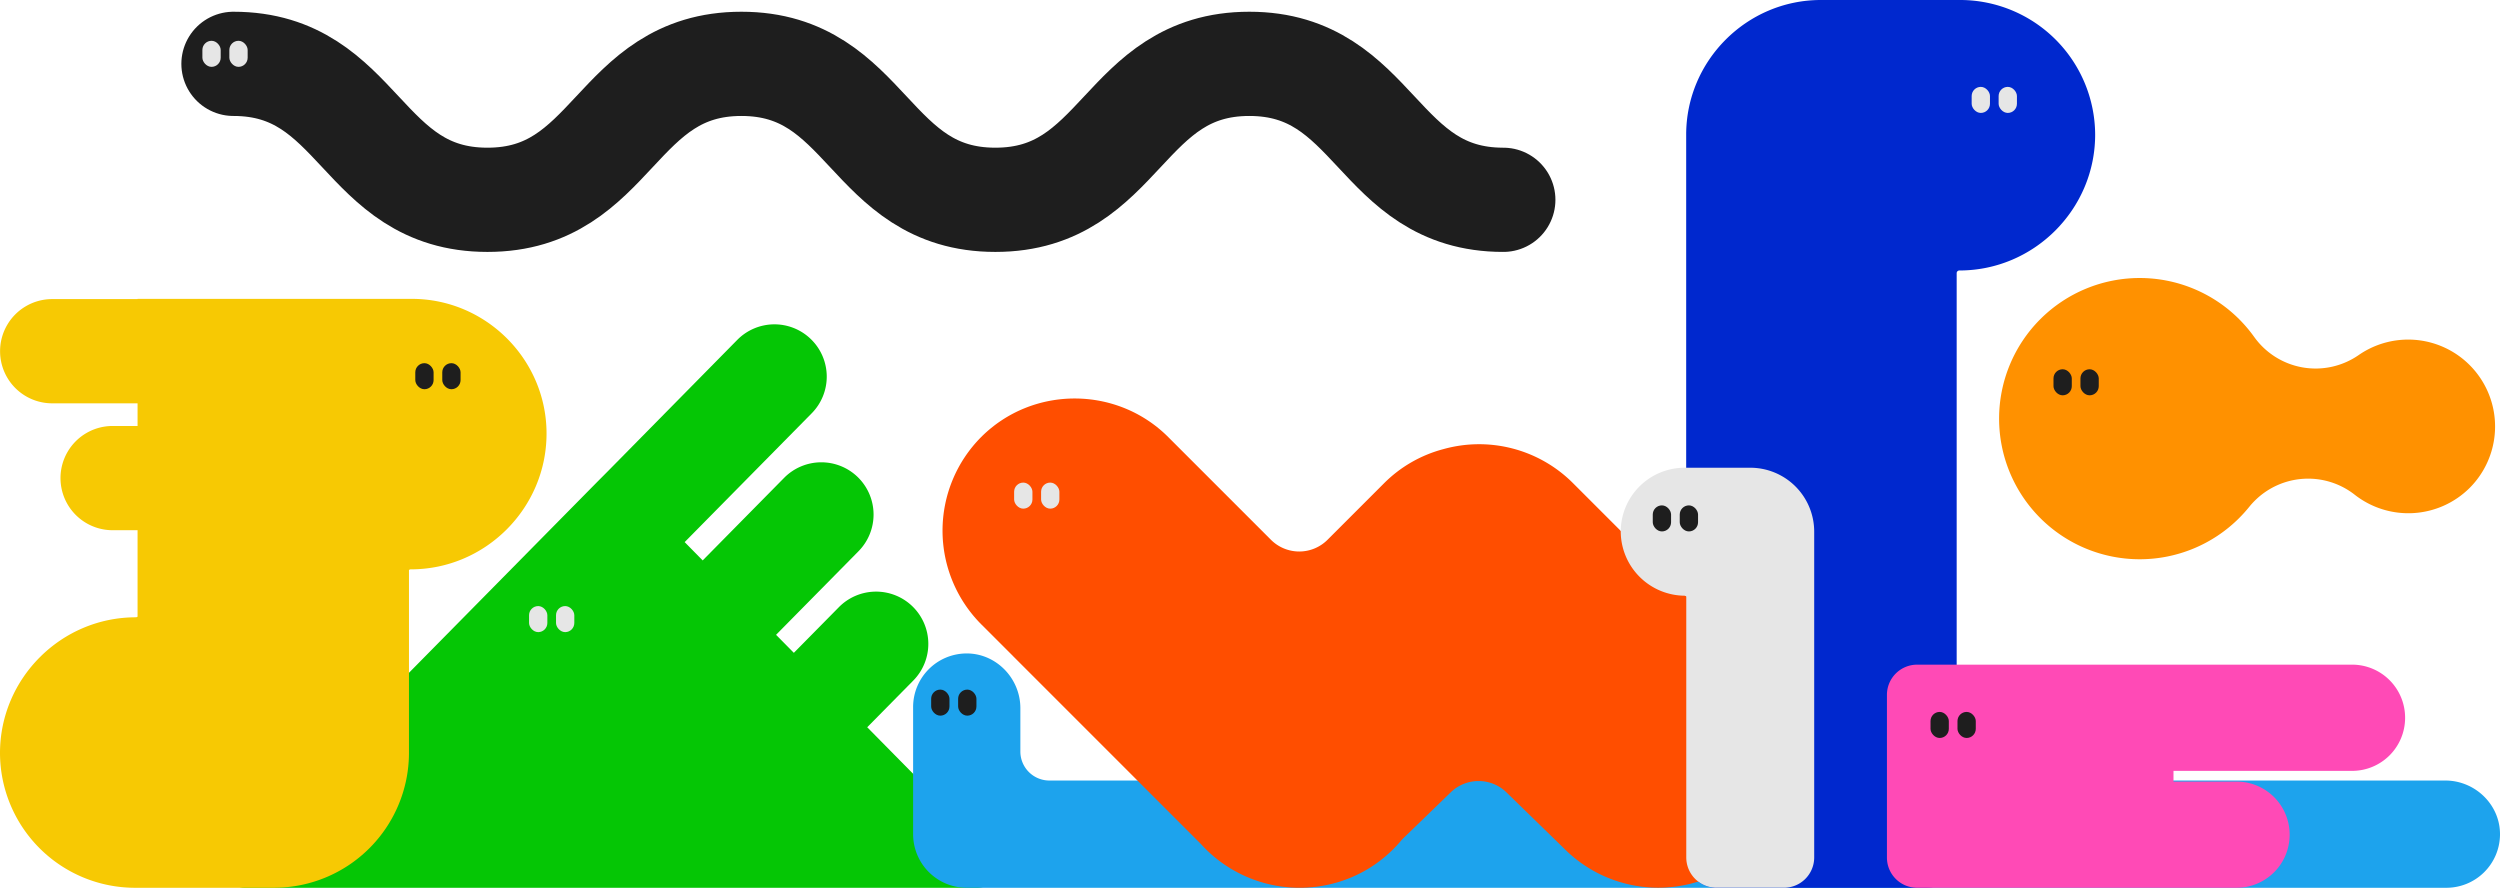 <?xml version="1.0" encoding="UTF-8"?> <svg xmlns="http://www.w3.org/2000/svg" viewBox="0 0 1655 587.71"><defs><style>.cls-1{fill:#05c605;}.cls-2{fill:#e6e6e6;}.cls-3{fill:#1da3ed;}.cls-4{fill:#0028ce;}.cls-5{fill:none;stroke:#1e1e1e;stroke-linecap:round;stroke-miterlimit:10;stroke-width:69px;}.cls-6{fill:#ff4ab6;}.cls-7{fill:#1e1e1e;}.cls-8{fill:#ff9100;}.cls-9{fill:#ff4e00;}.cls-10{fill:#f7c903;}</style></defs><g id="Layer_2" data-name="Layer 2"><g id="Layer_1-2" data-name="Layer 1"><path class="cls-1" d="M402.36,312,488.08,225A34.58,34.58,0,0,1,537,224.7h0a34.57,34.57,0,0,1,.34,48.91l-84.09,85.26L465.18,371l53.91-54.66A34.6,34.6,0,0,1,568,316h0a34.59,34.59,0,0,1,.33,48.92l-54.58,55.33,11.77,11.93,29.82-30.23a34.59,34.59,0,0,1,48.91-.34h0a34.6,34.6,0,0,1,.34,48.92l-30.49,30.91,82.34,83.48a13.4,13.4,0,0,1-9.54,22.81H162.39a13.4,13.4,0,0,1-9.54-22.81L395.11,319.28Z"></path><rect class="cls-2" x="350.23" y="401.22" width="12.12" height="17.25" rx="6.06"></rect><rect class="cls-2" x="368.08" y="401.22" width="12.12" height="17.25" rx="6.06"></rect><path class="cls-3" d="M1618.8,516.71H694.69a19.21,19.21,0,0,1-19.21-19.21V468.78c0-19.9-16.29-36.57-36.19-36.19a35.49,35.49,0,0,0-34.81,35.49v84.13a35.51,35.51,0,0,0,35.5,35.5H1619.5A35.5,35.5,0,0,0,1655,552.9C1655.38,533,1638.71,516.71,1618.8,516.71Z"></path><path class="cls-4" d="M1297.83,0h-92.42c-49,0-89.16,40.12-89.16,89.16h0c0,.14,0,.28,0,.42s0,.28,0,.42V567.71a20.06,20.06,0,0,0,20,20h139.07a20.06,20.06,0,0,0,20-20V180.83a1.77,1.77,0,0,1,1.77-1.77h0c49.45,0,89.9-40.46,89.9-89.9h0A89.42,89.42,0,0,0,1297.83,0Z"></path><rect class="cls-2" x="1305.24" y="57.51" width="12.12" height="17.25" rx="6.06"></rect><rect class="cls-2" x="1323.09" y="57.51" width="12.12" height="17.25" rx="6.06"></rect><path class="cls-5" d="M154.56,42.27c84.06,0,84.06,90,168.12,90s84.06-90,168.13-90,84.06,90,168.12,90,84.06-90,168.13-90,84.06,90,168.13,90"></path><rect class="cls-2" x="133.98" y="27.01" width="12.12" height="17.25" rx="6.06"></rect><rect class="cls-2" x="151.83" y="27.01" width="12.12" height="17.25" rx="6.06"></rect><path class="cls-6" d="M1557.15,440h-288a20,20,0,0,0-20,20V567.71a20,20,0,0,0,20,20h211.59a35.1,35.1,0,0,0,35-35v-.29a35.1,35.1,0,0,0-35-35h-41.89v-7.1h118.33a35.1,35.1,0,0,0,35-35V475A35.1,35.1,0,0,0,1557.15,440Z"></path><rect class="cls-7" x="1278" y="471.29" width="12.12" height="17.25" rx="6.06"></rect><rect class="cls-7" x="1295.85" y="471.29" width="12.12" height="17.25" rx="6.06"></rect><path class="cls-8" d="M1635,322.91a57.54,57.54,0,0,1-76.14,4.63,50,50,0,0,0-66.19,3.93,48.25,48.25,0,0,0-3.62,4,97,97,0,0,1-6.73,7.49,93.09,93.09,0,1,1,0-131.65,94.33,94.33,0,0,1,9.93,11.71A50,50,0,0,0,1561.52,235,57.53,57.53,0,0,1,1635,322.91Z"></path><path class="cls-8" d="M1416.52,330.21a53,53,0,1,1,37.54-90.59,54,54,0,0,1,5.7,6.71,90.09,90.09,0,0,0,45.81,33.34,89.32,89.32,0,0,0-41.16,23.51,94.49,94.49,0,0,0-6.48,7.22,54.16,54.16,0,0,1-3.87,4.31A52.75,52.75,0,0,1,1416.52,330.21Zm177.78-30.45a17.21,17.21,0,0,1-10.71-3.69,90.32,90.32,0,0,0-28.22-14.93,89.62,89.62,0,0,0,29-13.33,17.53,17.53,0,1,1,9.93,31.95Z"></path><rect class="cls-7" x="1359.41" y="244.45" width="12.12" height="17.25" rx="6.06"></rect><rect class="cls-7" x="1377.26" y="244.45" width="12.12" height="17.25" rx="6.06"></rect><rect class="cls-7" x="616.43" y="456.52" width="12.12" height="17.25" rx="6.06"></rect><rect class="cls-7" x="634.28" y="456.52" width="12.12" height="17.25" rx="6.06"></rect><path class="cls-9" d="M1159.72,438.24,1041.13,319.65a87.8,87.8,0,0,0-85.45-22.37,86.87,86.87,0,0,0-39.45,22.65l-37.42,37.42a26.48,26.48,0,0,1-37.43,0l-68-68c-34.07-34.06-89.81-34.06-123.87,0h0a87.84,87.84,0,0,0,0,123.87l145.4,145.41q1.53,1.7,3.16,3.32h0a86.86,86.86,0,0,0,19.52,14.69c33.34,18.59,76.48,13.76,104.72-14.48h0c1.76-1.75,3.41-3.56,5-5.42.48-.58,1-1.13,1.51-1.66L960.1,524.8a26.47,26.47,0,0,1,37.44,0l38.31,37.31a87.84,87.84,0,0,0,123.87,0h0C1193.78,528.05,1193.78,472.31,1159.72,438.24Z"></path><rect class="cls-2" x="671.35" y="319.48" width="12.12" height="17.25" rx="6.06"></rect><rect class="cls-2" x="689.2" y="319.48" width="12.12" height="17.25" rx="6.06"></rect><path class="cls-2" d="M1115,309.64h43.73A42.32,42.32,0,0,1,1201,351.83h0c0,.06,0,.13,0,.2s0,.13,0,.2V567.7a20.07,20.07,0,0,1-20,20h-44.69a20.08,20.08,0,0,1-20-20V395.2a.85.85,0,0,0-.84-.84h0a42.66,42.66,0,0,1-42.54-42.53h0A42.31,42.31,0,0,1,1115,309.64Z"></path><rect class="cls-7" x="1094.13" y="334.56" width="12.12" height="17.25" rx="6.06"></rect><rect class="cls-7" x="1111.99" y="334.56" width="12.12" height="17.25" rx="6.06"></rect><path class="cls-10" d="M272.65,197.85H91.07V198H34.55a34.5,34.5,0,0,0,0,69H91.07v15H74.55a34.5,34.5,0,0,0,0,69H91.07V408.2a1.79,1.79,0,0,1-1.17.45h0C40.46,408.65,0,449.1,0,498.55H0a89.42,89.42,0,0,0,89.16,89.16h92.42a89.42,89.42,0,0,0,89.16-89.16h0c0-.14,0-.28,0-.42s0-.28,0-.42V377.36a1.74,1.74,0,0,1,1.17-.45h0c49.44,0,89.9-40.46,89.9-89.91h0C361.81,238,321.69,197.85,272.65,197.85Z"></path><rect class="cls-7" x="274.92" y="240.42" width="12.12" height="17.25" rx="6.06"></rect><rect class="cls-7" x="292.78" y="240.42" width="12.12" height="17.25" rx="6.06"></rect></g></g></svg> 